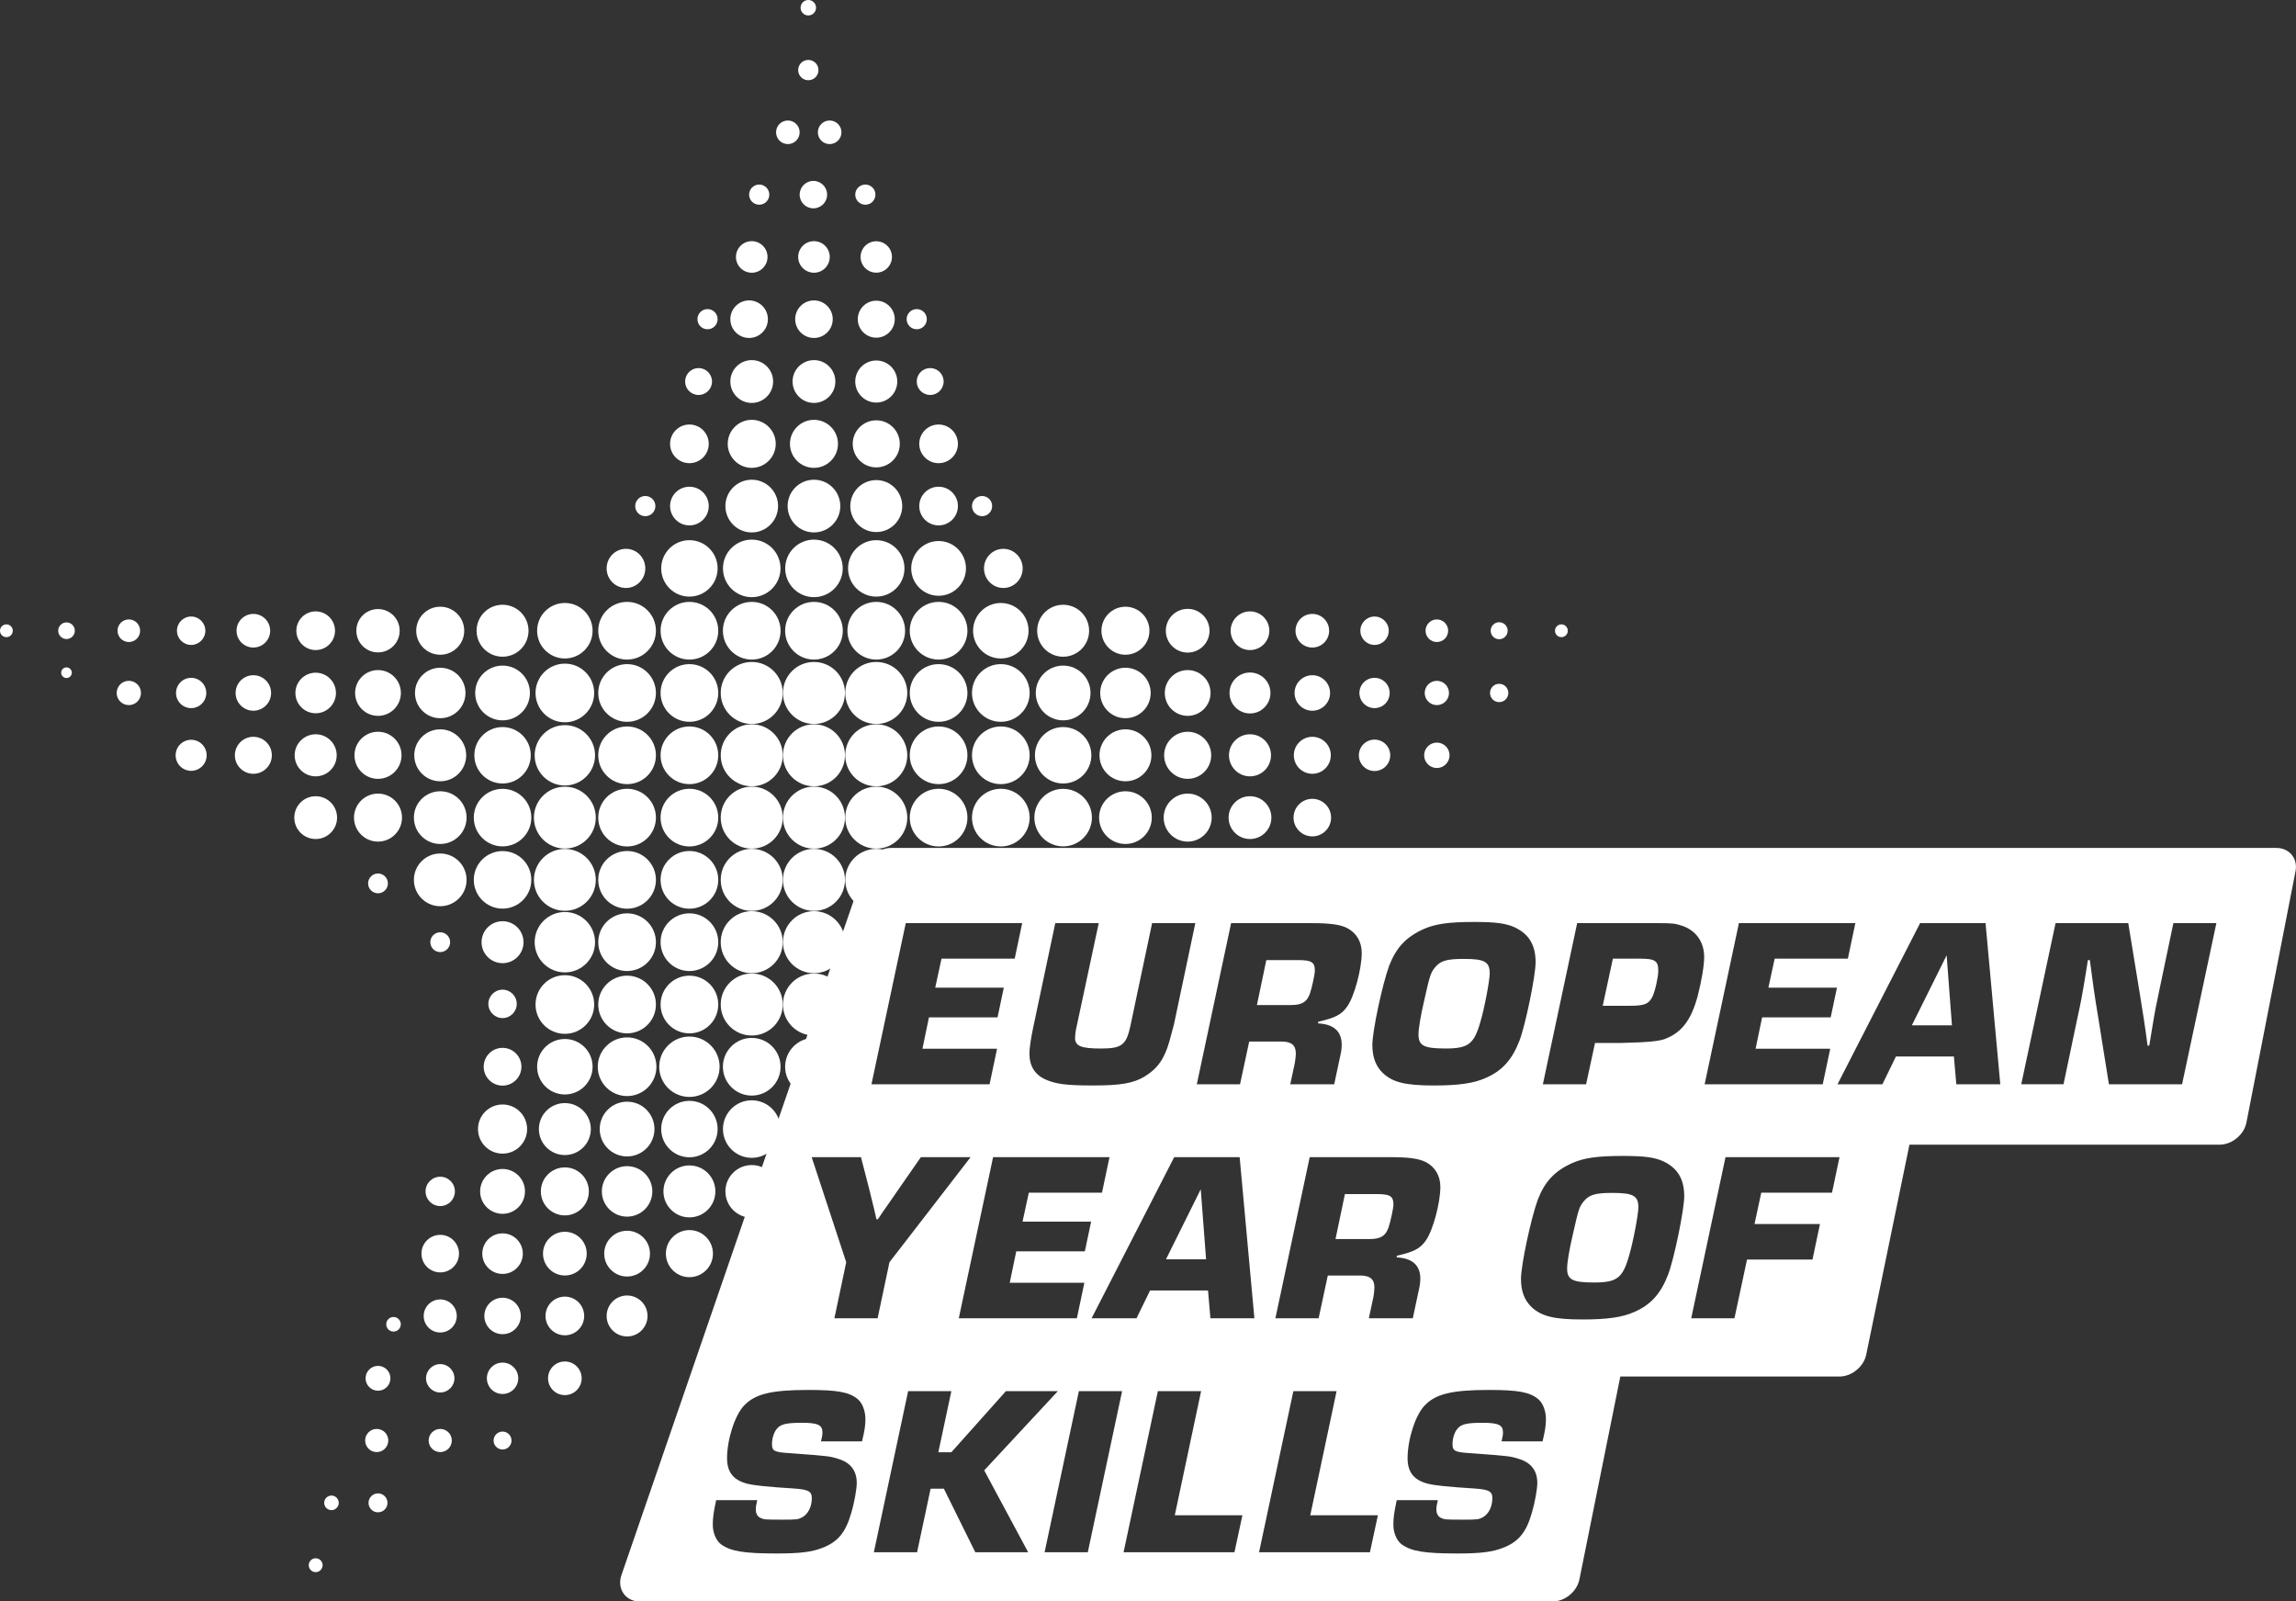 <?xml version="1.0" encoding="UTF-8"?><svg id="Calque_1" xmlns="http://www.w3.org/2000/svg" viewBox="0 0 983.26 685.72"><rect x="0" y="0" width="983.26" height="685.72" fill="#333333" stroke="none"/><defs><style>.cls-1{fill:#fff;stroke-width:0px;}</style></defs><path class="cls-1" d="M346.16,0c1.83,0,3.31,1.48,3.31,3.31s-1.48,3.31-3.31,3.31-3.31-1.48-3.31-3.31,1.48-3.31,3.31-3.31"/><path class="cls-1" d="M346.16,25.66c2.4,0,4.35,1.94,4.35,4.35s-1.94,4.35-4.35,4.35-4.35-1.94-4.35-4.35,1.94-4.35,4.35-4.35"/><path class="cls-1" d="M337.4,51.6c2.79,0,5.05,2.26,5.05,5.05s-2.26,5.05-5.05,5.05-5.05-2.26-5.05-5.05,2.26-5.05,5.05-5.05"/><path class="cls-1" d="M355.3,51.6c2.79,0,5.05,2.26,5.05,5.05s-2.26,5.05-5.05,5.05-5.05-2.26-5.05-5.05,2.26-5.05,5.05-5.05"/><path class="cls-1" d="M348.33,77.46c3.25,0,5.88,2.63,5.88,5.88s-2.63,5.87-5.88,5.87-5.88-2.63-5.88-5.87,2.63-5.88,5.88-5.88"/><path class="cls-1" d="M321.93,103.26c3.73,0,6.76,3.03,6.76,6.76s-3.03,6.76-6.76,6.76-6.76-3.03-6.76-6.76,3.03-6.76,6.76-6.76"/><path class="cls-1" d="M348.58,103.26c3.73,0,6.76,3.03,6.76,6.76s-3.03,6.76-6.76,6.76-6.76-3.03-6.76-6.76,3.03-6.76,6.76-6.76"/><path class="cls-1" d="M375.26,103.3c3.71,0,6.72,3.01,6.72,6.72s-3.01,6.73-6.72,6.73-6.72-3.01-6.72-6.73,3.01-6.72,6.72-6.72"/><path class="cls-1" d="M320.81,128.63c4.44,0,8.04,3.6,8.04,8.04s-3.6,8.04-8.04,8.04-8.04-3.6-8.04-8.04,3.6-8.04,8.04-8.04"/><path class="cls-1" d="M348.58,128.63c4.44,0,8.04,3.6,8.04,8.04s-3.6,8.04-8.04,8.04-8.04-3.6-8.04-8.04,3.6-8.04,8.04-8.04"/><path class="cls-1" d="M375.26,128.75c4.38,0,7.92,3.55,7.92,7.92s-3.55,7.92-7.92,7.92-7.92-3.55-7.92-7.92,3.55-7.92,7.92-7.92"/><path class="cls-1" d="M321.93,154.2c5.06,0,9.16,4.1,9.16,9.16s-4.1,9.17-9.16,9.17-9.16-4.1-9.16-9.17,4.1-9.16,9.16-9.16"/><path class="cls-1" d="M348.58,154.2c5.06,0,9.16,4.1,9.16,9.16s-4.1,9.17-9.16,9.17-9.16-4.1-9.16-9.17,4.1-9.16,9.16-9.16"/><path class="cls-1" d="M375.26,154.36c4.97,0,9,4.03,9,9s-4.03,9.01-9,9.01-9-4.03-9-9.01,4.03-9,9-9"/><path class="cls-1" d="M321.93,179.77c5.68,0,10.28,4.61,10.28,10.28s-4.61,10.28-10.28,10.28-10.28-4.61-10.28-10.28,4.61-10.28,10.28-10.28"/><path class="cls-1" d="M348.58,179.77c5.68,0,10.28,4.61,10.28,10.28s-4.61,10.28-10.28,10.28-10.28-4.61-10.28-10.28,4.61-10.28,10.28-10.28"/><path class="cls-1" d="M375.26,179.97c5.57,0,10.08,4.52,10.08,10.08s-4.52,10.08-10.08,10.08-10.08-4.52-10.08-10.08,4.52-10.08,10.08-10.08"/><path class="cls-1" d="M321.93,205.41c6.23,0,11.28,5.05,11.28,11.28s-5.05,11.29-11.28,11.29-11.28-5.05-11.28-11.29,5.05-11.28,11.28-11.28"/><path class="cls-1" d="M348.58,205.41c6.23,0,11.28,5.05,11.28,11.28s-5.05,11.29-11.28,11.29-11.28-5.05-11.28-11.29,5.05-11.28,11.28-11.28"/><path class="cls-1" d="M375.26,205.57c6.14,0,11.12,4.98,11.12,11.12s-4.98,11.13-11.12,11.13-11.12-4.98-11.12-11.13,4.98-11.12,11.12-11.12"/><path class="cls-1" d="M295.24,231.3c6.68,0,12.08,5.41,12.08,12.08s-5.41,12.08-12.08,12.08-12.08-5.41-12.08-12.08,5.41-12.08,12.08-12.08"/><path class="cls-1" d="M268.07,235c4.58,0,8.28,3.75,8.28,8.38s-3.71,8.38-8.28,8.38-8.28-3.75-8.28-8.38,3.71-8.38,8.28-8.38"/><path class="cls-1" d="M429.68,235c4.58,0,8.28,3.75,8.28,8.38s-3.71,8.38-8.28,8.38-8.28-3.75-8.28-8.38,3.71-8.38,8.28-8.38"/><path class="cls-1" d="M321.93,231.06c6.81,0,12.32,5.52,12.32,12.32s-5.52,12.32-12.32,12.32-12.32-5.52-12.32-12.32,5.52-12.32,12.32-12.32"/><path class="cls-1" d="M348.58,231.06c6.81,0,12.32,5.52,12.32,12.32s-5.52,12.32-12.32,12.32-12.32-5.52-12.32-12.32,5.52-12.32,12.32-12.32"/><path class="cls-1" d="M375.26,231.3c6.68,0,12.08,5.41,12.08,12.08s-5.41,12.08-12.08,12.08-12.08-5.41-12.08-12.08,5.41-12.08,12.08-12.08"/><path class="cls-1" d="M401.95,231.66c6.48,0,11.72,5.25,11.72,11.72s-5.25,11.72-11.72,11.72-11.72-5.25-11.72-11.72,5.25-11.72,11.72-11.72"/><path class="cls-1" d="M28.48,285.76c1.26,0,2.28,1.02,2.28,2.28s-1.02,2.28-2.28,2.28-2.28-1.02-2.28-2.28,1.02-2.28,2.28-2.28"/><path class="cls-1" d="M28.48,266.51c1.96,0,3.56,1.59,3.56,3.56s-1.6,3.56-3.56,3.56-3.56-1.59-3.56-3.56,1.6-3.56,3.56-3.56"/><path class="cls-1" d="M55.17,265.23c2.68,0,4.84,2.17,4.84,4.84s-2.17,4.84-4.84,4.84-4.84-2.17-4.84-4.84,2.17-4.84,4.84-4.84"/><path class="cls-1" d="M81.86,263.99c3.36,0,6.08,2.72,6.08,6.08s-2.73,6.08-6.08,6.08-6.08-2.72-6.08-6.08,2.73-6.08,6.08-6.08"/><path class="cls-1" d="M108.5,262.87c3.98,0,7.2,3.22,7.2,7.2s-3.22,7.2-7.2,7.2-7.2-3.22-7.2-7.2,3.22-7.2,7.2-7.2"/><path class="cls-1" d="M135.19,261.79c4.58,0,8.28,3.71,8.28,8.28s-3.71,8.28-8.28,8.28-8.28-3.71-8.28-8.28,3.71-8.28,8.28-8.28"/><path class="cls-1" d="M161.88,260.79c5.13,0,9.28,4.15,9.28,9.28s-4.15,9.28-9.28,9.28-9.28-4.15-9.28-9.28,4.15-9.28,9.28-9.28"/><path class="cls-1" d="M188.53,259.79c5.68,0,10.28,4.61,10.28,10.28s-4.61,10.28-10.28,10.28-10.28-4.61-10.28-10.28,4.61-10.28,10.28-10.28"/><path class="cls-1" d="M215.22,258.95c6.14,0,11.12,4.98,11.12,11.12s-4.98,11.13-11.12,11.13-11.12-4.98-11.12-11.13,4.98-11.12,11.12-11.12"/><path class="cls-1" d="M241.9,258.19c6.57,0,11.88,5.32,11.88,11.88s-5.32,11.88-11.88,11.88-11.88-5.32-11.88-11.88,5.32-11.88,11.88-11.88"/><path class="cls-1" d="M268.55,257.72c6.82,0,12.35,5.53,12.35,12.35s-5.53,12.35-12.35,12.35-12.35-5.53-12.35-12.35,5.53-12.35,12.35-12.35"/><path class="cls-1" d="M295.24,257.72c6.82,0,12.35,5.53,12.35,12.35s-5.53,12.35-12.35,12.35-12.35-5.53-12.35-12.35,5.53-12.35,12.35-12.35"/><path class="cls-1" d="M321.93,257.72c6.82,0,12.35,5.53,12.35,12.35s-5.53,12.35-12.35,12.35-12.35-5.53-12.35-12.35,5.53-12.35,12.35-12.35"/><path class="cls-1" d="M348.58,257.72c6.82,0,12.35,5.53,12.35,12.35s-5.53,12.35-12.35,12.35-12.35-5.53-12.35-12.35,5.53-12.35,12.35-12.35"/><path class="cls-1" d="M375.26,257.72c6.82,0,12.35,5.53,12.35,12.35s-5.53,12.35-12.35,12.35-12.35-5.53-12.35-12.35,5.53-12.35,12.35-12.35"/><path class="cls-1" d="M401.95,257.72c6.82,0,12.35,5.53,12.35,12.35s-5.53,12.35-12.35,12.35-12.35-5.53-12.35-12.35,5.53-12.35,12.35-12.35"/><path class="cls-1" d="M428.6,258.19c6.57,0,11.88,5.32,11.88,11.88s-5.32,11.88-11.88,11.88-11.88-5.32-11.88-11.88,5.32-11.88,11.88-11.88"/><path class="cls-1" d="M455.29,258.95c6.14,0,11.12,4.98,11.12,11.12s-4.98,11.13-11.12,11.13-11.12-4.98-11.12-11.13,4.98-11.12,11.12-11.12"/><path class="cls-1" d="M481.97,259.79c5.68,0,10.28,4.61,10.28,10.28s-4.61,10.28-10.28,10.28-10.28-4.61-10.28-10.28,4.61-10.28,10.28-10.28"/><path class="cls-1" d="M508.62,260.71c5.17,0,9.36,4.19,9.36,9.36s-4.19,9.36-9.36,9.36-9.36-4.19-9.36-9.36,4.19-9.36,9.36-9.36"/><path class="cls-1" d="M535.31,261.79c4.58,0,8.28,3.71,8.28,8.28s-3.71,8.28-8.28,8.28-8.28-3.71-8.28-8.28,3.71-8.28,8.28-8.28"/><path class="cls-1" d="M401.95,181.77c4.58,0,8.28,3.71,8.28,8.28s-3.71,8.28-8.28,8.28-8.28-3.71-8.28-8.28,3.71-8.28,8.28-8.28"/><path class="cls-1" d="M401.95,208.41c4.58,0,8.28,3.71,8.28,8.28s-3.71,8.28-8.28,8.28-8.28-3.71-8.28-8.28,3.71-8.28,8.28-8.28"/><path class="cls-1" d="M562,262.87c3.98,0,7.2,3.22,7.2,7.2s-3.22,7.2-7.2,7.2-7.2-3.22-7.2-7.2,3.22-7.2,7.2-7.2"/><path class="cls-1" d="M588.65,263.99c3.36,0,6.08,2.72,6.08,6.08s-2.73,6.08-6.08,6.08-6.08-2.72-6.08-6.08,2.73-6.08,6.08-6.08"/><path class="cls-1" d="M615.33,265.23c2.67,0,4.84,2.17,4.84,4.84s-2.17,4.84-4.84,4.84-4.84-2.17-4.84-4.84,2.17-4.84,4.84-4.84"/><path class="cls-1" d="M642.02,266.43c2.01,0,3.64,1.63,3.64,3.64s-1.63,3.64-3.64,3.64-3.64-1.63-3.64-3.64,1.63-3.64,3.64-3.64"/><path class="cls-1" d="M668.67,267.34c1.51,0,2.74,1.23,2.74,2.74s-1.22,2.74-2.74,2.74-2.74-1.22-2.74-2.74,1.22-2.74,2.74-2.74"/><path class="cls-1" d="M2.74,267.34c1.51,0,2.74,1.23,2.74,2.74s-1.22,2.74-2.74,2.74-2.74-1.22-2.74-2.74,1.22-2.74,2.74-2.74"/><path class="cls-1" d="M55.17,291.52c2.87,0,5.2,2.33,5.2,5.2s-2.33,5.2-5.2,5.2-5.2-2.33-5.2-5.2,2.33-5.2,5.2-5.2"/><path class="cls-1" d="M81.86,290.24c3.58,0,6.48,2.9,6.48,6.48s-2.9,6.49-6.48,6.49-6.48-2.9-6.48-6.49,2.9-6.48,6.48-6.48"/><path class="cls-1" d="M108.5,289.12c4.2,0,7.6,3.4,7.6,7.6s-3.4,7.6-7.6,7.6-7.6-3.4-7.6-7.6,3.4-7.6,7.6-7.6"/><path class="cls-1" d="M135.19,288.04c4.8,0,8.68,3.89,8.68,8.68s-3.88,8.69-8.68,8.69-8.68-3.89-8.68-8.69,3.88-8.68,8.68-8.68"/><path class="cls-1" d="M161.88,286.92c5.41,0,9.8,4.39,9.8,9.8s-4.39,9.8-9.8,9.8-9.8-4.39-9.8-9.8,4.39-9.8,9.8-9.8"/><path class="cls-1" d="M188.53,285.92c5.97,0,10.81,4.84,10.81,10.81s-4.84,10.8-10.81,10.8-10.81-4.84-10.81-10.8,4.84-10.81,10.81-10.81"/><path class="cls-1" d="M215.22,285c6.48,0,11.72,5.25,11.72,11.72s-5.25,11.72-11.72,11.72-11.72-5.25-11.72-11.72,5.25-11.72,11.72-11.72"/><path class="cls-1" d="M241.9,284.16c6.94,0,12.56,5.62,12.56,12.56s-5.62,12.56-12.56,12.56-12.56-5.63-12.56-12.56,5.63-12.56,12.56-12.56"/><path class="cls-1" d="M268.55,284.37c6.82,0,12.35,5.53,12.35,12.35s-5.53,12.35-12.35,12.35-12.35-5.53-12.35-12.35,5.53-12.35,12.35-12.35"/><path class="cls-1" d="M295.24,284.37c6.82,0,12.35,5.53,12.35,12.35s-5.53,12.35-12.35,12.35-12.35-5.53-12.35-12.35,5.53-12.35,12.35-12.35"/><path class="cls-1" d="M321.93,283.44c7.33,0,13.28,5.94,13.28,13.28s-5.94,13.28-13.28,13.28-13.28-5.94-13.28-13.28,5.94-13.28,13.28-13.28"/><path class="cls-1" d="M348.58,283.44c7.33,0,13.28,5.94,13.28,13.28s-5.94,13.28-13.28,13.28-13.28-5.94-13.28-13.28,5.94-13.28,13.28-13.28"/><path class="cls-1" d="M375.26,283.44c7.33,0,13.28,5.94,13.28,13.28s-5.94,13.28-13.28,13.28-13.28-5.94-13.28-13.28,5.94-13.28,13.28-13.28"/><path class="cls-1" d="M401.95,284.37c6.82,0,12.35,5.53,12.35,12.35s-5.53,12.35-12.35,12.35-12.35-5.53-12.35-12.35,5.53-12.35,12.35-12.35"/><path class="cls-1" d="M428.6,284.37c6.82,0,12.35,5.53,12.35,12.35s-5.53,12.35-12.35,12.35-12.35-5.53-12.35-12.35,5.53-12.35,12.35-12.35"/><path class="cls-1" d="M455.29,285c6.48,0,11.72,5.25,11.72,11.72s-5.25,11.72-11.72,11.72-11.72-5.25-11.72-11.72,5.25-11.72,11.72-11.72"/><path class="cls-1" d="M481.97,285.92c5.97,0,10.81,4.84,10.81,10.81s-4.84,10.8-10.81,10.8-10.81-4.84-10.81-10.8,4.84-10.81,10.81-10.81"/><path class="cls-1" d="M508.62,286.92c5.41,0,9.8,4.39,9.8,9.8s-4.39,9.8-9.8,9.8-9.8-4.39-9.8-9.8,4.39-9.8,9.8-9.8"/><path class="cls-1" d="M535.31,287.96c4.84,0,8.76,3.92,8.76,8.76s-3.92,8.77-8.76,8.77-8.77-3.92-8.77-8.77,3.92-8.76,8.77-8.76"/><path class="cls-1" d="M562,289.12c4.2,0,7.6,3.4,7.6,7.6s-3.4,7.6-7.6,7.6-7.6-3.4-7.6-7.6,3.4-7.6,7.6-7.6"/><path class="cls-1" d="M588.65,290.24c3.58,0,6.48,2.9,6.48,6.48s-2.9,6.49-6.48,6.49-6.48-2.9-6.48-6.49,2.9-6.48,6.48-6.48"/><path class="cls-1" d="M615.33,291.52c2.87,0,5.2,2.33,5.2,5.2s-2.33,5.2-5.2,5.2-5.2-2.33-5.2-5.2,2.33-5.2,5.2-5.2"/><path class="cls-1" d="M642.02,292.8c2.17,0,3.92,1.75,3.92,3.92s-1.75,3.92-3.92,3.92-3.92-1.75-3.92-3.92,1.75-3.92,3.92-3.92"/><path class="cls-1" d="M81.86,316.77c3.67,0,6.64,2.97,6.64,6.64s-2.97,6.65-6.64,6.65-6.64-2.98-6.64-6.65,2.97-6.64,6.64-6.64"/><path class="cls-1" d="M108.5,315.49c4.38,0,7.92,3.55,7.92,7.92s-3.55,7.92-7.92,7.92-7.92-3.55-7.92-7.92,3.55-7.92,7.92-7.92"/><path class="cls-1" d="M135.19,314.41c4.97,0,9,4.03,9,9s-4.03,9.01-9,9.01-9-4.03-9-9.01,4.03-9,9-9"/><path class="cls-1" d="M161.88,313.33c5.57,0,10.08,4.52,10.08,10.08s-4.52,10.08-10.08,10.08-10.08-4.52-10.08-10.08,4.52-10.08,10.08-10.08"/><path class="cls-1" d="M188.53,312.29c6.14,0,11.12,4.98,11.12,11.12s-4.98,11.13-11.12,11.13-11.12-4.98-11.12-11.13,4.98-11.12,11.12-11.12"/><path class="cls-1" d="M215.22,311.32c6.68,0,12.08,5.41,12.08,12.08s-5.41,12.08-12.08,12.08-12.08-5.41-12.08-12.08,5.41-12.08,12.08-12.08"/><path class="cls-1" d="M241.9,310.49c7.14,0,12.93,5.79,12.93,12.93s-5.79,12.92-12.93,12.92-12.93-5.78-12.93-12.92,5.79-12.93,12.93-12.93"/><path class="cls-1" d="M268.55,311.06c6.82,0,12.35,5.53,12.35,12.35s-5.53,12.35-12.35,12.35-12.35-5.53-12.35-12.35,5.53-12.35,12.35-12.35"/><path class="cls-1" d="M295.24,311.06c6.82,0,12.35,5.53,12.35,12.35s-5.53,12.35-12.35,12.35-12.35-5.53-12.35-12.35,5.53-12.35,12.35-12.35"/><path class="cls-1" d="M321.93,310.13c7.33,0,13.28,5.94,13.28,13.28s-5.94,13.28-13.28,13.28-13.28-5.94-13.28-13.28,5.94-13.28,13.28-13.28"/><path class="cls-1" d="M348.58,310.13c7.33,0,13.28,5.94,13.28,13.28s-5.94,13.28-13.28,13.28-13.28-5.94-13.28-13.28,5.94-13.28,13.28-13.28"/><path class="cls-1" d="M375.26,310.13c7.33,0,13.28,5.94,13.28,13.28s-5.94,13.28-13.28,13.28-13.28-5.94-13.28-13.28,5.94-13.28,13.28-13.28"/><path class="cls-1" d="M401.95,311.06c6.82,0,12.35,5.53,12.35,12.35s-5.53,12.35-12.35,12.35-12.35-5.53-12.35-12.35,5.53-12.35,12.35-12.35"/><path class="cls-1" d="M428.6,311.06c6.82,0,12.35,5.53,12.35,12.35s-5.53,12.35-12.35,12.35-12.35-5.53-12.35-12.35,5.53-12.35,12.35-12.35"/><path class="cls-1" d="M455.29,311.32c6.68,0,12.08,5.41,12.08,12.08s-5.41,12.08-12.08,12.08-12.08-5.41-12.08-12.08,5.41-12.08,12.08-12.08"/><path class="cls-1" d="M481.97,312.29c6.14,0,11.12,4.98,11.12,11.12s-4.98,11.13-11.12,11.13-11.12-4.98-11.12-11.13,4.98-11.12,11.12-11.12"/><path class="cls-1" d="M508.62,313.33c5.57,0,10.08,4.52,10.08,10.08s-4.52,10.08-10.08,10.08-10.08-4.52-10.08-10.08,4.52-10.08,10.08-10.08"/><path class="cls-1" d="M535.31,314.41c4.97,0,9,4.03,9,9s-4.03,9.01-9,9.01-9-4.03-9-9.01,4.03-9,9-9"/><path class="cls-1" d="M562,315.49c4.38,0,7.92,3.55,7.92,7.92s-3.55,7.92-7.92,7.92-7.92-3.55-7.92-7.92,3.55-7.92,7.92-7.92"/><path class="cls-1" d="M588.65,316.69c3.71,0,6.72,3.01,6.72,6.72s-3.01,6.73-6.72,6.73-6.72-3.01-6.72-6.73,3.01-6.72,6.72-6.72"/><path class="cls-1" d="M615.33,317.97c3.01,0,5.44,2.44,5.44,5.44s-2.44,5.44-5.44,5.44-5.44-2.44-5.44-5.44,2.44-5.44,5.44-5.44"/><path class="cls-1" d="M135.19,340.93c5.06,0,9.16,4.1,9.16,9.16s-4.1,9.17-9.16,9.17-9.16-4.1-9.16-9.17,4.1-9.16,9.16-9.16"/><path class="cls-1" d="M161.88,339.81c5.68,0,10.28,4.61,10.28,10.28s-4.61,10.28-10.28,10.28-10.28-4.61-10.28-10.28,4.61-10.28,10.28-10.28"/><path class="cls-1" d="M188.53,338.81c6.23,0,11.28,5.05,11.28,11.28s-5.05,11.29-11.28,11.29-11.28-5.05-11.28-11.29,5.05-11.28,11.28-11.28"/><path class="cls-1" d="M215.22,337.77c6.81,0,12.32,5.52,12.32,12.32s-5.52,12.32-12.32,12.32-12.32-5.52-12.32-12.32,5.52-12.32,12.32-12.32"/><path class="cls-1" d="M241.9,336.85c7.31,0,13.25,5.93,13.25,13.25s-5.93,13.24-13.25,13.24-13.25-5.93-13.25-13.24,5.93-13.25,13.25-13.25"/><path class="cls-1" d="M268.55,337.74c6.82,0,12.35,5.53,12.35,12.35s-5.53,12.35-12.35,12.35-12.35-5.53-12.35-12.35,5.53-12.35,12.35-12.35"/><path class="cls-1" d="M295.24,337.74c6.82,0,12.35,5.53,12.35,12.35s-5.53,12.35-12.35,12.35-12.35-5.53-12.35-12.35,5.53-12.35,12.35-12.35"/><path class="cls-1" d="M321.93,336.82c7.33,0,13.28,5.94,13.28,13.28s-5.94,13.28-13.28,13.28-13.28-5.94-13.28-13.28,5.94-13.28,13.28-13.28"/><path class="cls-1" d="M348.58,336.82c7.33,0,13.28,5.94,13.28,13.28s-5.94,13.28-13.28,13.28-13.28-5.94-13.28-13.28,5.94-13.28,13.28-13.28"/><path class="cls-1" d="M375.26,336.82c7.33,0,13.28,5.94,13.28,13.28s-5.94,13.28-13.28,13.28-13.28-5.94-13.28-13.28,5.94-13.28,13.28-13.28"/><path class="cls-1" d="M401.95,337.74c6.82,0,12.35,5.53,12.35,12.35s-5.53,12.35-12.35,12.35-12.35-5.53-12.35-12.35,5.53-12.35,12.35-12.35"/><path class="cls-1" d="M428.6,337.74c6.82,0,12.35,5.53,12.35,12.35s-5.53,12.35-12.35,12.35-12.35-5.53-12.35-12.35,5.53-12.35,12.35-12.35"/><path class="cls-1" d="M455.29,337.77c6.81,0,12.32,5.52,12.32,12.32s-5.52,12.32-12.32,12.32-12.32-5.52-12.32-12.32,5.52-12.32,12.32-12.32"/><path class="cls-1" d="M481.97,338.81c6.23,0,11.28,5.05,11.28,11.28s-5.05,11.29-11.28,11.29-11.28-5.05-11.28-11.29,5.05-11.28,11.28-11.28"/><path class="cls-1" d="M508.62,339.81c5.68,0,10.28,4.61,10.28,10.28s-4.61,10.28-10.28,10.28-10.28-4.61-10.28-10.28,4.61-10.28,10.28-10.28"/><path class="cls-1" d="M535.31,340.93c5.06,0,9.16,4.1,9.16,9.16s-4.1,9.17-9.16,9.17-9.16-4.1-9.16-9.17,4.1-9.16,9.16-9.16"/><path class="cls-1" d="M562,342.05c4.44,0,8.04,3.6,8.04,8.04s-3.6,8.04-8.04,8.04-8.04-3.6-8.04-8.04,3.6-8.04,8.04-8.04"/><path class="cls-1" d="M188.53,365.46c6.23,0,11.28,5.05,11.28,11.28s-5.05,11.29-11.28,11.29-11.28-5.05-11.28-11.29,5.05-11.28,11.28-11.28"/><path class="cls-1" d="M215.22,364.42c6.81,0,12.32,5.52,12.32,12.32s-5.52,12.32-12.32,12.32-12.32-5.52-12.32-12.32,5.52-12.32,12.32-12.32"/><path class="cls-1" d="M241.9,363.5c7.31,0,13.25,5.93,13.25,13.25s-5.93,13.24-13.25,13.24-13.25-5.93-13.25-13.24,5.93-13.25,13.25-13.25"/><path class="cls-1" d="M268.55,364.39c6.82,0,12.35,5.53,12.35,12.35s-5.53,12.35-12.35,12.35-12.35-5.53-12.35-12.35,5.53-12.35,12.35-12.35"/><path class="cls-1" d="M295.24,364.39c6.82,0,12.35,5.53,12.35,12.35s-5.53,12.35-12.35,12.35-12.35-5.53-12.35-12.35,5.53-12.35,12.35-12.35"/><path class="cls-1" d="M321.93,363.47c7.33,0,13.28,5.94,13.28,13.28s-5.94,13.28-13.28,13.28-13.28-5.94-13.28-13.28,5.94-13.28,13.28-13.28"/><path class="cls-1" d="M348.58,363.47c7.33,0,13.28,5.94,13.28,13.28s-5.94,13.28-13.28,13.28-13.28-5.94-13.28-13.28,5.94-13.28,13.28-13.28"/><path class="cls-1" d="M375.26,363.47c7.33,0,13.28,5.94,13.28,13.28s-5.94,13.28-13.28,13.28-13.28-5.94-13.28-13.28,5.94-13.28,13.28-13.28"/><path class="cls-1" d="M215.22,394.45c4.96,0,8.98,4.02,8.98,8.99s-4.02,8.98-8.98,8.98-8.99-4.02-8.99-8.98,4.02-8.99,8.99-8.99"/><path class="cls-1" d="M241.9,390.51c7.14,0,12.93,5.79,12.93,12.93s-5.79,12.93-12.93,12.93-12.93-5.79-12.93-12.93,5.79-12.93,12.93-12.93"/><path class="cls-1" d="M268.55,391.08c6.82,0,12.35,5.53,12.35,12.35s-5.53,12.35-12.35,12.35-12.35-5.53-12.35-12.35,5.53-12.35,12.35-12.35"/><path class="cls-1" d="M295.24,391.08c6.82,0,12.35,5.53,12.35,12.35s-5.53,12.35-12.35,12.35-12.35-5.53-12.35-12.35,5.53-12.35,12.35-12.35"/><path class="cls-1" d="M321.93,390.15c7.33,0,13.28,5.94,13.28,13.28s-5.94,13.28-13.28,13.28-13.28-5.94-13.28-13.28,5.94-13.28,13.28-13.28"/><path class="cls-1" d="M348.58,390.15c7.33,0,13.28,5.94,13.28,13.28s-5.94,13.28-13.28,13.28-13.28-5.94-13.28-13.28,5.94-13.28,13.28-13.28"/><path class="cls-1" d="M241.9,417.56c6.94,0,12.56,5.62,12.56,12.56s-5.62,12.56-12.56,12.56-12.56-5.63-12.56-12.56,5.63-12.56,12.56-12.56"/><path class="cls-1" d="M268.55,417.77c6.82,0,12.35,5.53,12.35,12.35s-5.53,12.35-12.35,12.35-12.35-5.53-12.35-12.35,5.53-12.35,12.35-12.35"/><path class="cls-1" d="M295.24,417.77c6.82,0,12.35,5.53,12.35,12.35s-5.53,12.35-12.35,12.35-12.35-5.53-12.35-12.35,5.53-12.35,12.35-12.35"/><path class="cls-1" d="M321.93,416.84c7.33,0,13.28,5.94,13.28,13.28s-5.94,13.28-13.28,13.28-13.28-5.94-13.28-13.28,5.94-13.28,13.28-13.28"/><path class="cls-1" d="M348.58,416.84c7.33,0,13.28,5.94,13.28,13.28s-5.94,13.28-13.28,13.28-13.28-5.94-13.28-13.28,5.94-13.28,13.28-13.28"/><path class="cls-1" d="M215.22,448.68c4.47,0,8.08,3.62,8.08,8.08s-3.62,8.09-8.08,8.09-8.08-3.62-8.08-8.09,3.62-8.08,8.08-8.08"/><path class="cls-1" d="M241.9,444.88c6.57,0,11.88,5.32,11.88,11.88s-5.32,11.88-11.88,11.88-11.88-5.32-11.88-11.88,5.32-11.88,11.88-11.88"/><path class="cls-1" d="M268.55,444.2c6.94,0,12.56,5.62,12.56,12.56s-5.62,12.56-12.56,12.56-12.56-5.63-12.56-12.56,5.63-12.56,12.56-12.56"/><path class="cls-1" d="M295.24,443.84c7.14,0,12.93,5.79,12.93,12.93s-5.79,12.92-12.93,12.92-12.93-5.78-12.93-12.92,5.79-12.93,12.93-12.93"/><path class="cls-1" d="M321.93,444.42c6.82,0,12.35,5.53,12.35,12.35s-5.53,12.35-12.35,12.35-12.35-5.53-12.35-12.35,5.53-12.35,12.35-12.35"/><path class="cls-1" d="M348.58,444.42c6.82,0,12.35,5.53,12.35,12.35s-5.53,12.35-12.35,12.35-12.35-5.53-12.35-12.35,5.53-12.35,12.35-12.35"/><path class="cls-1" d="M215.22,472.93c5.81,0,10.52,4.71,10.52,10.52s-4.71,10.52-10.52,10.52-10.52-4.71-10.52-10.52,4.71-10.52,10.52-10.52"/><path class="cls-1" d="M241.9,472.33c6.14,0,11.12,4.98,11.12,11.12s-4.98,11.13-11.12,11.13-11.12-4.98-11.12-11.13,4.98-11.12,11.12-11.12"/><path class="cls-1" d="M268.55,471.73c6.48,0,11.72,5.25,11.72,11.72s-5.25,11.72-11.72,11.72-11.72-5.25-11.72-11.72,5.25-11.72,11.72-11.72"/><path class="cls-1" d="M295.24,471.37c6.68,0,12.08,5.41,12.08,12.08s-5.41,12.08-12.08,12.08-12.08-5.41-12.08-12.08,5.41-12.08,12.08-12.08"/><path class="cls-1" d="M321.93,471.13c6.81,0,12.32,5.52,12.32,12.32s-5.52,12.32-12.32,12.32-12.32-5.52-12.32-12.32,5.52-12.32,12.32-12.32"/><path class="cls-1" d="M215.22,500.54c5.3,0,9.6,4.3,9.6,9.6s-4.3,9.6-9.6,9.6-9.6-4.3-9.6-9.6,4.3-9.6,9.6-9.6"/><path class="cls-1" d="M241.9,499.86c5.68,0,10.28,4.61,10.28,10.28s-4.61,10.28-10.28,10.28-10.28-4.61-10.28-10.28,4.61-10.28,10.28-10.28"/><path class="cls-1" d="M268.55,499.34c5.97,0,10.81,4.84,10.81,10.81s-4.84,10.8-10.81,10.8-10.81-4.84-10.81-10.8,4.84-10.81,10.81-10.81"/><path class="cls-1" d="M295.24,499.02c6.14,0,11.12,4.98,11.12,11.12s-4.98,11.13-11.12,11.13-11.12-4.98-11.12-11.13,4.98-11.12,11.12-11.12"/><path class="cls-1" d="M321.93,498.86c6.23,0,11.28,5.05,11.28,11.28s-5.05,11.29-11.28,11.29-11.28-5.05-11.28-11.29,5.05-11.28,11.28-11.28"/><path class="cls-1" d="M188.53,528.75c4.44,0,8.04,3.6,8.04,8.04s-3.6,8.04-8.04,8.04-8.04-3.6-8.04-8.04,3.6-8.04,8.04-8.04"/><path class="cls-1" d="M215.22,528.11c4.8,0,8.68,3.89,8.68,8.68s-3.88,8.69-8.68,8.69-8.68-3.89-8.68-8.69,3.88-8.68,8.68-8.68"/><path class="cls-1" d="M241.9,527.43c5.17,0,9.36,4.19,9.36,9.36s-4.19,9.36-9.36,9.36-9.36-4.19-9.36-9.36,4.19-9.36,9.36-9.36"/><path class="cls-1" d="M268.55,526.99c5.41,0,9.8,4.39,9.8,9.8s-4.39,9.8-9.8,9.8-9.8-4.39-9.8-9.8,4.39-9.8,9.8-9.8"/><path class="cls-1" d="M295.24,526.71c5.57,0,10.08,4.52,10.08,10.08s-4.52,10.08-10.08,10.08-10.08-4.52-10.08-10.08,4.52-10.08,10.08-10.08"/><path class="cls-1" d="M188.53,556.4c3.91,0,7.08,3.17,7.08,7.08s-3.17,7.08-7.08,7.08-7.08-3.17-7.08-7.08,3.17-7.08,7.08-7.08"/><path class="cls-1" d="M215.22,555.68c4.31,0,7.8,3.49,7.8,7.8s-3.49,7.8-7.8,7.8-7.8-3.49-7.8-7.8,3.49-7.8,7.8-7.8"/><path class="cls-1" d="M241.9,555.2c4.58,0,8.28,3.71,8.28,8.28s-3.71,8.28-8.28,8.28-8.28-3.71-8.28-8.28,3.71-8.28,8.28-8.28"/><path class="cls-1" d="M268.55,554.72c4.84,0,8.76,3.92,8.76,8.76s-3.92,8.77-8.76,8.77-8.76-3.92-8.76-8.77,3.92-8.76,8.76-8.76"/><path class="cls-1" d="M161.88,584.85c2.94,0,5.32,2.38,5.32,5.32s-2.39,5.32-5.32,5.32-5.32-2.39-5.32-5.32,2.39-5.32,5.32-5.32"/><path class="cls-1" d="M188.53,584.09c3.36,0,6.08,2.72,6.08,6.08s-2.73,6.08-6.08,6.08-6.08-2.72-6.08-6.08,2.73-6.08,6.08-6.08"/><path class="cls-1" d="M215.22,583.45c3.71,0,6.72,3.01,6.72,6.72s-3.01,6.72-6.72,6.72-6.72-3.01-6.72-6.72,3.01-6.72,6.72-6.72"/><path class="cls-1" d="M241.9,582.97c3.98,0,7.2,3.22,7.2,7.2s-3.22,7.2-7.2,7.2-7.2-3.22-7.2-7.2,3.22-7.2,7.2-7.2"/><path class="cls-1" d="M188.53,611.85c2.74,0,4.96,2.22,4.96,4.96s-2.22,4.96-4.96,4.96-4.96-2.22-4.96-4.96,2.22-4.96,4.96-4.96"/><path class="cls-1" d="M161.88,639.45c2.24,0,4.06,1.81,4.06,4.06s-1.82,4.05-4.06,4.05-4.06-1.81-4.06-4.05,1.82-4.06,4.06-4.06"/><path class="cls-1" d="M141.95,640.38c1.72,0,3.12,1.4,3.12,3.12s-1.4,3.12-3.12,3.12-3.12-1.39-3.12-3.12,1.4-3.12,3.12-3.12"/><path class="cls-1" d="M168.52,563.92c1.72,0,3.12,1.4,3.12,3.12s-1.4,3.12-3.12,3.12-3.12-1.39-3.12-3.12,1.4-3.12,3.12-3.12"/><path class="cls-1" d="M215.22,612.98c2.12,0,3.84,1.72,3.84,3.84s-1.72,3.84-3.84,3.84-3.84-1.72-3.84-3.84,1.72-3.84,3.84-3.84"/><path class="cls-1" d="M135.19,667.23c1.64,0,2.97,1.33,2.97,2.97s-1.33,2.97-2.97,2.97-2.97-1.33-2.97-2.97,1.33-2.97,2.97-2.97"/><path class="cls-1" d="M161.88,374.02c2.34,0,4.24,1.9,4.24,4.24s-1.9,4.24-4.24,4.24-4.24-1.9-4.24-4.24,1.9-4.24,4.24-4.24"/><path class="cls-1" d="M188.53,399.19c2.34,0,4.24,1.9,4.24,4.24s-1.9,4.24-4.24,4.24-4.24-1.9-4.24-4.24,1.9-4.24,4.24-4.24"/><path class="cls-1" d="M295.24,181.77c4.58,0,8.28,3.71,8.28,8.28s-3.71,8.28-8.28,8.28-8.28-3.71-8.28-8.28,3.71-8.28,8.28-8.28"/><path class="cls-1" d="M295.24,208.41c4.58,0,8.28,3.71,8.28,8.28s-3.71,8.28-8.28,8.28-8.28-3.71-8.28-8.28,3.71-8.28,8.28-8.28"/><path class="cls-1" d="M398.35,157.6c3.18,0,5.76,2.58,5.76,5.76s-2.58,5.76-5.76,5.76-5.76-2.58-5.76-5.76,2.58-5.76,5.76-5.76"/><path class="cls-1" d="M420.57,212.38c2.39,0,4.32,1.93,4.32,4.32s-1.93,4.32-4.32,4.32-4.32-1.93-4.32-4.32,1.93-4.32,4.32-4.32"/><path class="cls-1" d="M276.35,212.38c2.39,0,4.32,1.93,4.32,4.32s-1.93,4.32-4.32,4.32-4.32-1.93-4.32-4.32,1.93-4.32,4.32-4.32"/><path class="cls-1" d="M303,132.35c2.39,0,4.32,1.93,4.32,4.32s-1.93,4.32-4.32,4.32-4.32-1.93-4.32-4.32,1.93-4.32,4.32-4.32"/><path class="cls-1" d="M392.59,132.35c2.39,0,4.32,1.93,4.32,4.32s-1.93,4.32-4.32,4.32-4.32-1.93-4.32-4.32,1.93-4.32,4.32-4.32"/><path class="cls-1" d="M370.58,79.02c2.39,0,4.32,1.93,4.32,4.32s-1.93,4.32-4.32,4.32-4.32-1.93-4.32-4.32,1.93-4.32,4.32-4.32"/><path class="cls-1" d="M325.13,79.02c2.39,0,4.32,1.93,4.32,4.32s-1.93,4.32-4.32,4.32-4.32-1.93-4.32-4.32,1.93-4.32,4.32-4.32"/><path class="cls-1" d="M299.16,157.6c3.18,0,5.76,2.58,5.76,5.76s-2.58,5.76-5.76,5.76-5.76-2.58-5.76-5.76,2.58-5.76,5.76-5.76"/><path class="cls-1" d="M215.22,423.77c3.36,0,6.08,2.72,6.08,6.08s-2.73,6.08-6.08,6.08-6.08-2.72-6.08-6.08,2.73-6.08,6.08-6.08"/><path class="cls-1" d="M188.53,503.86c3.47,0,6.28,2.81,6.28,6.28s-2.81,6.28-6.28,6.28-6.28-2.81-6.28-6.28,2.81-6.28,6.28-6.28"/><path class="cls-1" d="M161.33,611.85c2.74,0,4.96,2.22,4.96,4.96s-2.22,4.96-4.96,4.96-4.96-2.22-4.96-4.96,2.22-4.96,4.96-4.96"/><path class="cls-1" d="M561.03,425.28c.82-2.48,2.07-8.17,2.06-9.72,0-3.51-1.45-4.45-6.93-4.45h-13.86l-4.03,19.23h14.68c4.66,0,6.83-1.34,8.07-5.07Z"/><path class="cls-1" d="M589.82,511.3h-13.86l-4.03,19.24h14.68c4.66,0,6.83-1.35,8.07-5.07.82-2.48,2.07-8.17,2.06-9.72,0-3.52-1.44-4.45-6.93-4.45Z"/><path class="cls-1" d="M618.94,448.96c9.83,0,12.31-1.86,15-11.28,1.76-5.79,4.03-17.89,4.03-20.89,0-4.97-2.17-6.2-11.06-6.2-7.55,0-10.14.83-12.51,3.82-1.76,2.28-2.07,3.21-4.55,14.27-1.55,6.62-2.38,11.89-2.38,14.27,0,4.76,2.27,6,11.48,6Z"/><path class="cls-1" d="M707.58,426.93c1.13-2.17,2.59-8.59,2.58-11.17,0-4.34-1.35-5.27-7.76-5.27h-11.69l-4.34,20.17h11.58c6.2,0,8.07-.72,9.62-3.72Z"/><path class="cls-1" d="M690.56,510.78c-7.55,0-10.13.83-12.51,3.83-1.76,2.28-2.06,3.2-4.55,14.27-1.55,6.62-2.38,11.9-2.38,14.27,0,4.76,2.27,6,11.48,6,9.82,0,12.3-1.86,14.99-11.27,1.76-5.79,4.04-17.89,4.04-20.89,0-4.96-2.17-6.2-11.07-6.2Z"/><polygon class="cls-1" points="499.33 539.22 516.5 539.22 514.22 509.23 499.33 539.22"/><path class="cls-1" d="M981.45,366.01c-1.53-1.86-3.9-2.93-6.5-2.93H381.65c-2.33,0-4.75.84-6.82,2.38-2,1.49-3.53,3.53-4.28,5.74l-104.42,303.25c-.97,2.83-.63,5.71.94,7.92,1.52,2.13,4.01,3.36,6.82,3.36h391.04c2.55,0,5.15-.99,7.32-2.78,2.15-1.78,3.62-4.14,4.13-6.65l17.52-86.89h93.87c2.54,0,5.14-.98,7.3-2.77,2.16-1.77,3.63-4.12,4.14-6.62l18.51-89.89h132.85c2.56,0,5.17-.99,7.34-2.8,2.17-1.8,3.63-4.17,4.12-6.68l21.03-107.65c.51-2.57-.09-5.11-1.63-6.98ZM744.7,395.28h49.85l-3.21,15.21h-31.34l-2.69,12.41h29.37l-2.69,12.72h-29.37l-2.79,13.44h31.96l-3.21,15.21h-50.57l14.68-68.99ZM675.41,395.28h34.55c6.2,0,7.34.11,10.44,1.14,5.9,1.97,9.41,6.93,9.41,13.35,0,3.72-1.14,10.44-2.79,16.75-2.79,10.34-6.93,15.72-14.17,18.41q-3.72,1.34-15.72,1.55l-3.1.11h-10.96l-3.83,17.69h-18.51l14.69-68.99ZM594.95,413.39c3-7.65,7.14-12.1,14.58-15.52,5.17-2.28,10.76-3.1,21.93-3.1,9.2,0,13.65.62,17.37,2.38,6,2.9,8.79,7.55,8.79,14.89,0,5.79-4.34,26.89-6.93,33.61-3.1,8.07-7.45,12.93-14.48,15.93-5.07,2.28-11.48,3.21-22.13,3.21-12.2,0-17.58-1.34-21.82-5.27-3.1-3-4.55-6.83-4.55-12.1,0-6,4.34-26.17,7.24-34.02ZM608.24,547.5c0,1.34-.11,2.48-.52,4.35l-2.69,12.61h-18.82l1.97-9.2c.21-1.35.41-2.79.42-3.93,0-3.62-1.86-5.17-6.21-5.17h-13.76l-3.93,18.3h-18.51l14.69-68.98h34.75c7.65,0,11.99.62,14.89,2.07,4.03,2.06,6.31,5.89,6.31,10.65,0,6.93-3.2,18.72-6.21,22.96-2.48,3.51-5.07,4.86-12.41,6.52l-.1.72c6.72.31,10.14,3.41,10.14,9.1ZM527.21,395.28h34.75c7.65,0,11.99.62,14.89,2.07,4.03,2.07,6.31,5.89,6.31,10.65,0,6.93-3.2,18.72-6.21,22.96-2.48,3.52-5.07,4.86-12.41,6.52l-.1.73c6.73.31,10.14,3.41,10.14,9.1,0,1.35-.11,2.49-.52,4.35l-2.69,12.62h-18.82l1.97-9.21c.21-1.34.41-2.79.42-3.93,0-3.62-1.86-5.17-6.21-5.17h-13.76l-3.93,18.31h-18.51l14.69-68.99ZM442.4,440.27l9.52-44.99h18.61l-9.62,44.99c-.31,1.35-.52,3.31-.52,4.14,0,3.51,2.59,4.55,11.07,4.55,8.9,0,10.86-1.45,12.62-9.62l9.31-44.06h18.51l-9.2,43.54c-.21.93-.41,1.55-1.87,6.93-2.17,7.65-5.07,11.79-10.65,15.2-4.86,2.9-10.24,3.83-22.03,3.83s-16.03-.62-20.48-2.59c-4.55-2.07-6.83-5.79-6.82-11.17,0-2.17.62-6.3,1.55-10.76ZM467.27,523.09l-2.69,12.72h-29.37l-2.79,13.45h31.96l-3.21,15.2h-50.57l14.69-68.98h49.85l-3.21,15.21h-31.34l-2.69,12.41h29.37ZM387.9,395.28h49.85l-3.21,15.21h-31.34l-2.69,12.41h29.37l-2.69,12.72h-29.37l-2.79,13.44h31.96l-3.21,15.21h-50.58l14.69-68.99ZM368.71,495.48l3.42,13.24,1.65,6.73c.31,1.03.31,1.24,1.55,6.62h.62c1.34-2.07,3-4.45,4.55-6.62l4.66-6.73,9.2-13.24h21.3l-34.75,44.99-5.07,23.99h-18.51l5.06-23.99-14.79-44.99h21.1ZM369.17,617.18h-17.58c.52-2.07.62-2.9.62-3.93,0-3.1-2.07-4.03-8.79-4.03s-9.2.62-10.75,2.59c-1.24,1.45-2.07,4.13-2.07,6.52,0,3,.93,3.52,8.17,3.93,16.55,1.24,16.65,1.24,20.79,2.59,4.86,1.65,7.34,5.07,7.34,10.13,0,2.59-1.03,8.48-2.38,12.93-2.38,8.27-5.69,12.31-12.41,14.89-4.55,1.75-9.51,2.38-19.45,2.38-14.17,0-19.75-.93-23.89-3.93-2.07-1.55-3.51-4.86-3.52-8.37,0-2.9.31-5.38,1.45-10.55h17.59c-.52,2.17-.62,3-.62,4.13,0,1.45.62,2.69,1.66,3.31,1.75.93,2.06.93,10.13.93,5.69,0,6.31-.1,7.96-.93,2.58-1.34,4.24-4.55,4.24-8.27,0-2.9-1.44-3.72-7.65-4.14-11.27-.72-16.65-1.24-20.06-2.07-5.9-1.55-8.59-4.96-8.59-10.86,0-8.17,3.41-18.62,7.34-22.65,4.76-4.96,11.79-6.62,27.51-6.62,12.51,0,17.38.93,20.99,3.83,2.07,1.65,3.41,5.07,3.41,8.69,0,2.79-.41,5.17-1.45,9.51ZM417.67,664.65l-13.45-27.2h-5.69l-5.79,27.2h-18.51l14.68-68.98h18.51l-5.58,26.17h5.58l23.37-26.17h22.24l-31.54,33.92,18.82,35.06h-22.65ZM465.86,664.65h-18.51l14.68-68.98h18.51l-14.69,68.98ZM528.64,664.65h-47.47l14.69-68.98h18.51l-11.27,53.16h28.96l-3.41,15.82ZM518.36,564.46l-1.03-11.89h-24.82l-5.79,11.89h-19.24l35.37-68.98h28.03l6.31,68.98h-18.82ZM586.66,664.65h-47.47l14.69-68.98h18.51l-11.27,53.16h28.96l-3.41,15.82ZM660.61,617.18h-17.58c.52-2.07.62-2.9.62-3.93,0-3.1-2.07-4.03-8.79-4.03s-9.2.62-10.75,2.59c-1.25,1.45-2.07,4.13-2.07,6.52,0,3,.93,3.52,8.17,3.93,16.55,1.24,16.65,1.24,20.79,2.59,4.86,1.65,7.35,5.07,7.35,10.13,0,2.59-1.04,8.48-2.38,12.93-2.38,8.27-5.69,12.31-12.41,14.89-4.55,1.75-9.51,2.38-19.44,2.38-14.17,0-19.75-.93-23.89-3.93-2.07-1.55-3.52-4.86-3.52-8.37,0-2.9.31-5.38,1.45-10.55h17.58c-.52,2.17-.62,3-.62,4.13,0,1.45.62,2.69,1.65,3.31,1.76.93,2.07.93,10.13.93,5.69,0,6.31-.1,7.96-.93,2.59-1.34,4.24-4.55,4.24-8.27,0-2.9-1.45-3.72-7.65-4.14-11.27-.72-16.65-1.24-20.07-2.07-5.9-1.55-8.59-4.96-8.59-10.86,0-8.17,3.41-18.62,7.34-22.65,4.76-4.96,11.79-6.62,27.51-6.62,12.51,0,17.38.93,20.99,3.83,2.07,1.65,3.41,5.07,3.41,8.69,0,2.79-.41,5.17-1.45,9.51ZM714.34,545.84c-3.1,8.06-7.44,12.93-14.48,15.93-5.07,2.28-11.48,3.21-22.13,3.21-12.2,0-17.58-1.35-21.82-5.28-3.1-3-4.55-6.83-4.55-12.1,0-6,4.34-26.17,7.24-34.03,3-7.65,7.13-12.1,14.58-15.51,5.17-2.28,10.76-3.1,21.92-3.1,9.21,0,13.65.62,17.38,2.38,5.99,2.9,8.79,7.55,8.79,14.89,0,5.79-4.34,26.89-6.93,33.61ZM784.57,510.68h-30.31l-2.89,13.44h28.03l-3.21,15.21h-28.03l-5.38,25.13h-18.51l14.68-68.98h48.82l-3.21,15.21ZM837.79,464.27l-1.04-11.89h-24.82l-5.79,11.89h-19.23l35.37-68.99h28.03l6.31,68.99h-18.82ZM934.48,464.27h-31.34l-4.65-29.06c-1.34-7.86-2.48-15.93-3.52-24.1h-.83l-1.03,6.41c-1.55,9.41-1.86,11.07-3.62,19.13l-5.79,27.61h-18.1l14.69-68.99h31.13l4.76,29.06,1.86,11.69c.62,3.93,1.14,7.76,1.65,11.69h.73l1.03-6.2c1.55-9.52,1.76-10.24,3.51-18.62l5.79-27.61h18.41l-14.69,68.99Z"/><polygon class="cls-1" points="818.75 439.04 835.92 439.04 833.65 409.04 818.75 439.04"/></svg>